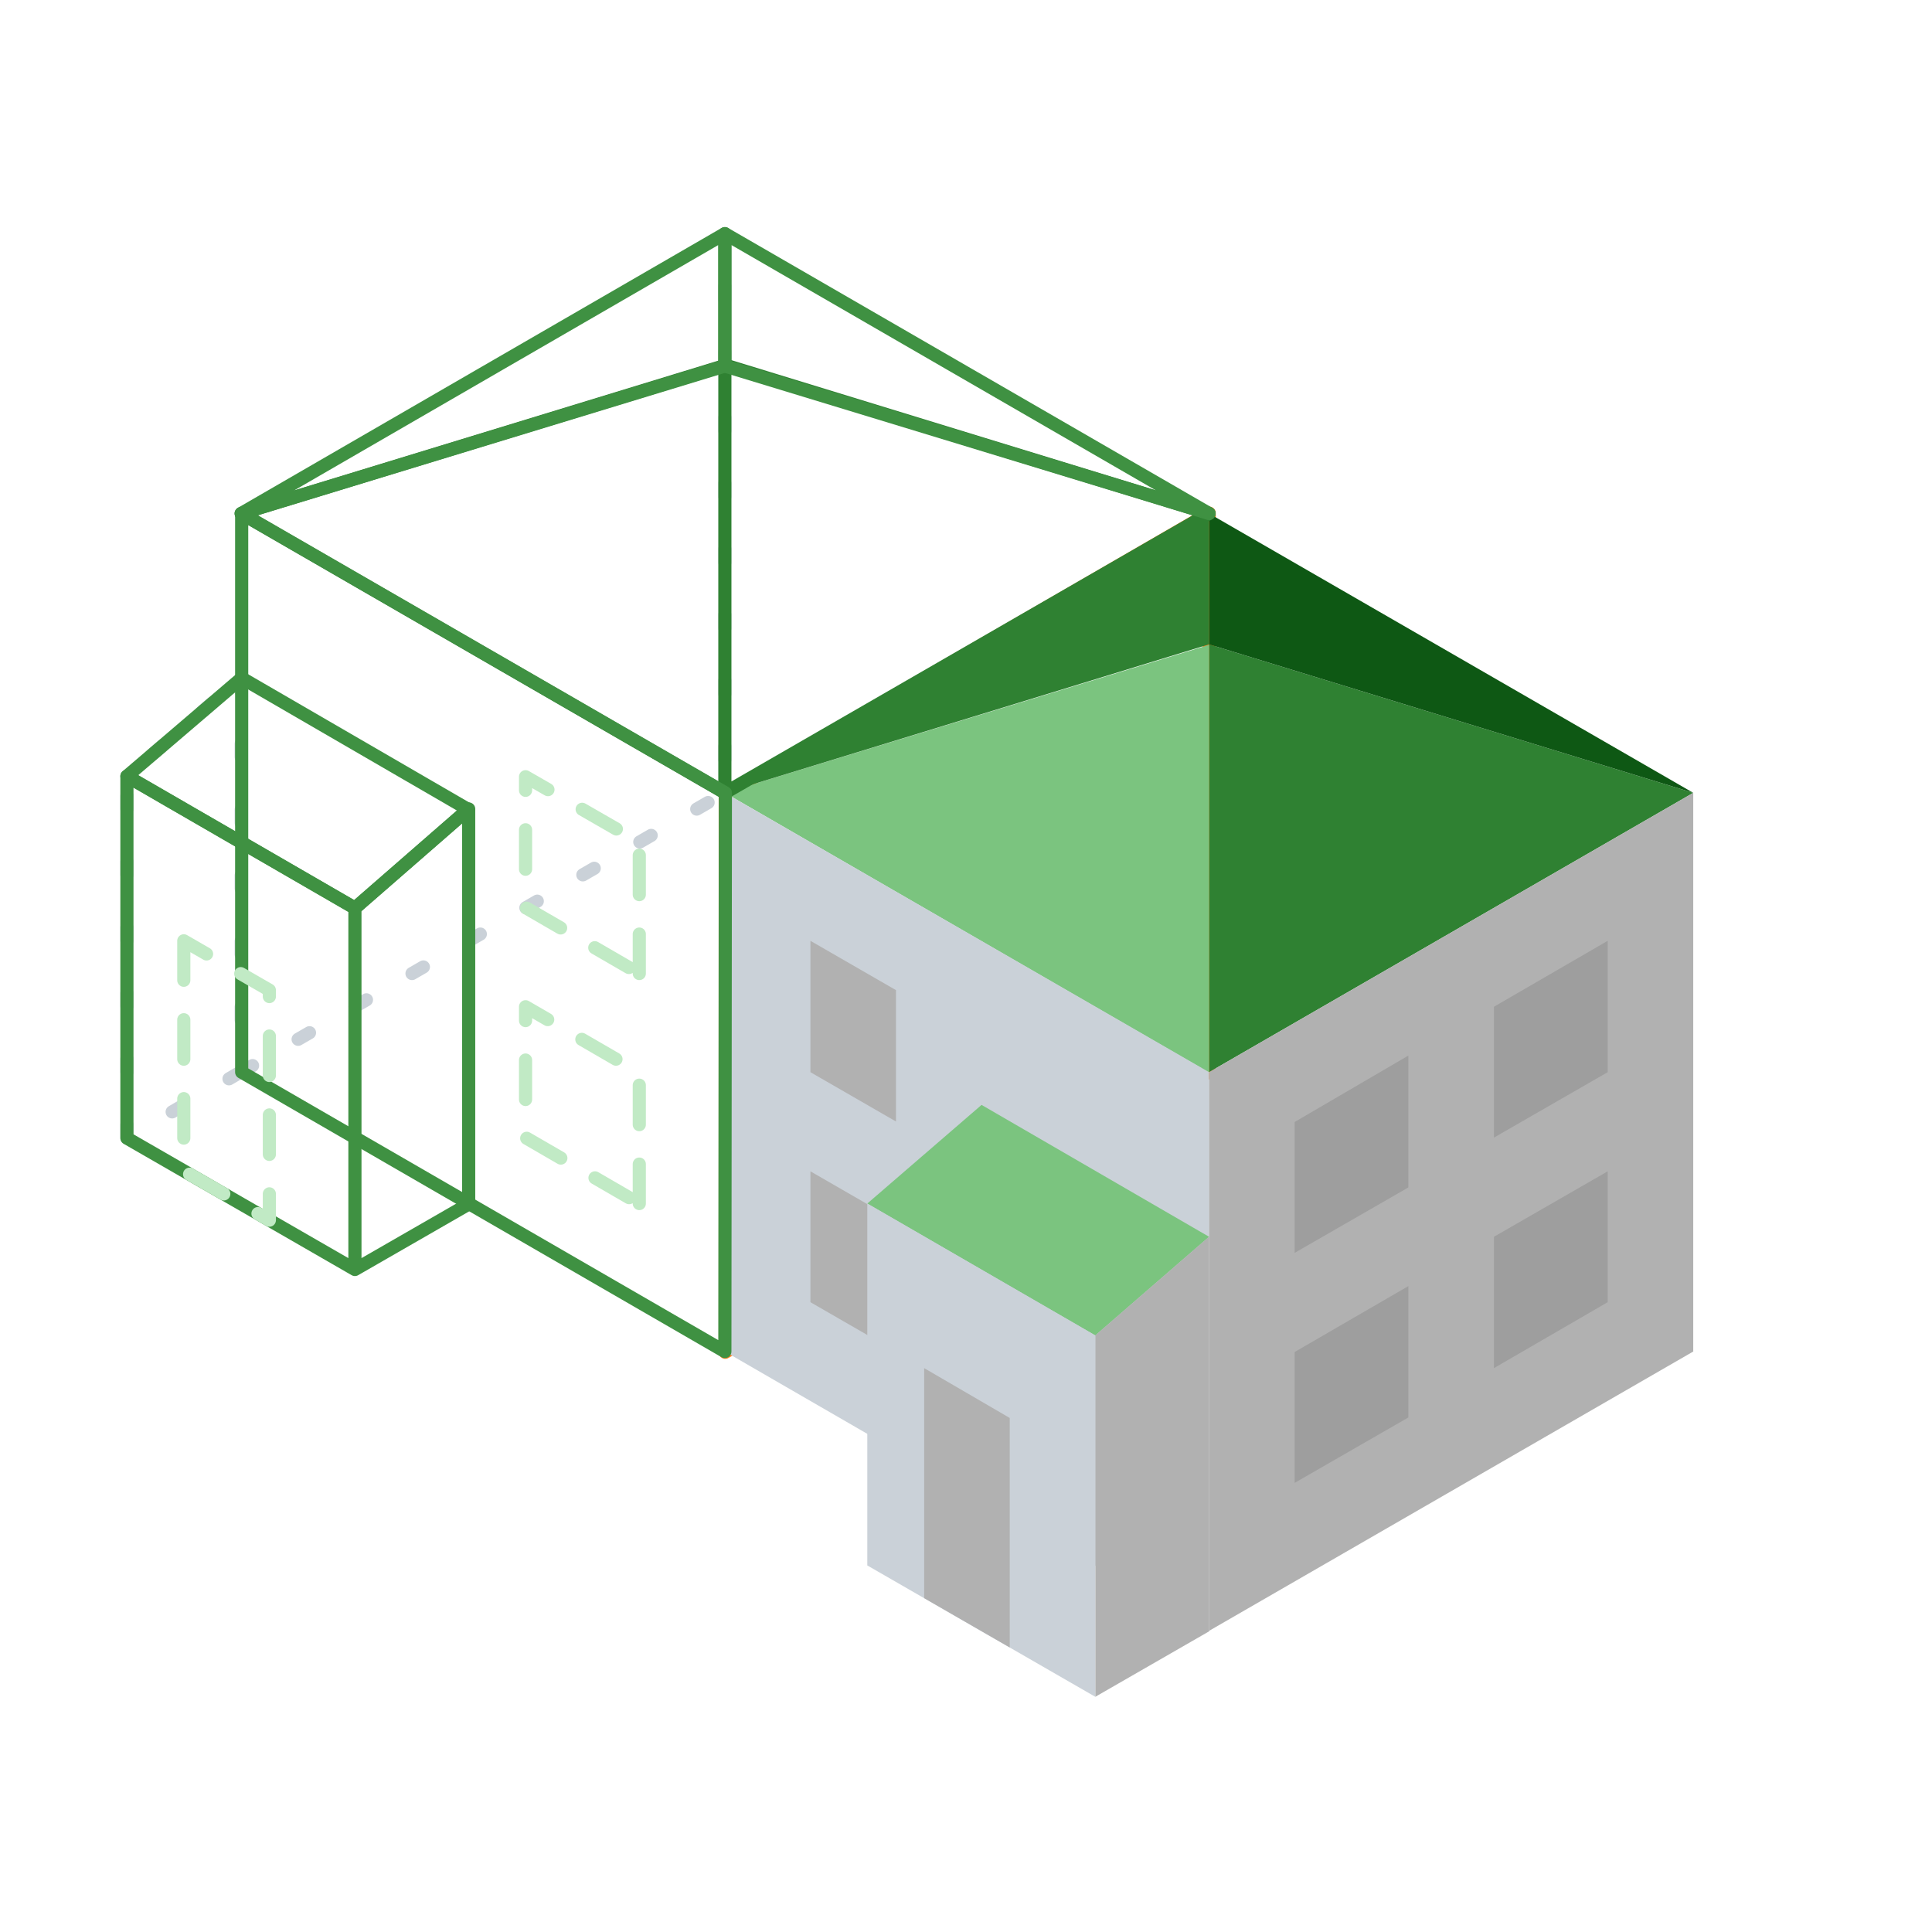 <svg xmlns="http://www.w3.org/2000/svg" xmlns:osb="http://www.openswatchbook.org/uri/2009/osb" viewBox="0 0 135.5 135.5">
  <defs>
    <linearGradient osb:paint="solid" id="b" gradientTransform="matrix(.75 0 0 -.75 57.3 -18.9)">
      <stop offset="0" stop-color="#333"/>
    </linearGradient>
    <linearGradient osb:paint="solid" id="a" gradientTransform="matrix(.75 0 0 .75 -8.5 -798.2)">
      <stop offset="0" stop-color="#ff903b"/>
    </linearGradient>
    <linearGradient osb:paint="solid" id="d" gradientTransform="translate(21.7 13.7) scale(.562)">
      <stop offset="0" stop-color="#ccc"/>
    </linearGradient>
    <linearGradient osb:paint="solid" id="e">
      <stop offset="0" stop-color="#eee"/>
    </linearGradient>
    <linearGradient osb:paint="solid" id="c">
      <stop offset="0" stop-color="#ff8020"/>
    </linearGradient>
  </defs>
  <g fill="url(#a)" transform="matrix(.353 0 0 -.353 -.7 93.8)">
    <path fill="none" stroke="url(#c)" stroke-linecap="round" stroke-linejoin="round" stroke-width="1.5" d="M-.9 0v63.7l-55.2-32V-32z" transform="matrix(1.742 0 0 1.742 243.8 52.8)"/>
    <path fill="#2F8132" d="M242.2 52.7v85l96.2-29.5Z"/>
    <path fill="#7BC47F" d="m146 108.2 96.2 29.4v-85z"/>
    <path fill="#0E5814" d="m338.4 108.2-96.2 55.5v-26z"/>
    <path fill="#cad1d8" d="M242.2-58.4 146-2.8v111l96.2-55.5Z"/>
    <path fill="#b1b1b1" d="M338.4-2.8v111l-96.2-55.5v-111z"/>
    <path fill="#9e9e9e" d="M321.4 33V7L298.8-6.1V20zM321.4 78.8V52.7l-22.6-13v26zM281.8 10.2v-26.1l-22.6-13v26zM281.8 56V29.8l-22.6-13v26z"/>
    <path fill="#7BC47F" d="M174.3 26.6 197 46.2 242.2 20 219.6.4Z"/>
    <path fill="#2F8132" d="m146 108.2 96.2 55.5v-26z"/>
    <path fill="#b1b1b1" d="M242.2 20v-78.4l-22.6-13V.4zM163 33V7l17-9.8v26z"/>
    <path fill="#cad1d8" d="M219.6-71.4V.4l-45.3 26.2v-71.9Z"/>
    <path fill="#b1b1b1" d="M185.6-6.1v-45.7l17-9.8V-16zM163 78.8V52.7l17-9.8V69z"/>
    <path fill="none" stroke="gray" stroke-linecap="round" stroke-linejoin="round" stroke-width="1.394" d="M146-2.8v111l96.2 55.5" opacity=".8"/>
    <path fill="none" stroke="#cad1d8" stroke-dasharray="2.613 10.452" stroke-linecap="round" stroke-linejoin="round" stroke-width="2.613" d="M49.9 131V52.8L43.4 49l-16.2-9.4h0v71.9zM49.9 52.7l96.1 55.5v111"/>
    <path fill="none" stroke="#2F8132" stroke-linecap="round" stroke-linejoin="round" stroke-width="2.613" d="M146 108.2v85l96.2-29.5ZM49.9 163.7l96.1 29.4v-84.9z"/>
    <path fill="none" stroke="#3F9142" stroke-linecap="round" stroke-linejoin="round" stroke-width="2.613" d="M242.2 163.7 146 219.3V193zM146-2.8 50 52.7v111l96.1-55.5Z"/>
    <path fill="none" stroke="#3F9142" stroke-linecap="round" stroke-linejoin="round" stroke-width="2.613" d="M27.2 111.5 50 131 95 104.9 72.5 85.3ZM49.9 163.7l96.1 55.6V193z"/>
    <path fill="none" stroke="#3F9142" stroke-linecap="round" stroke-linejoin="round" stroke-width="2.613" d="M72.5 13.5v71.8l-45.3 26.2V39.6ZM95.1 105V26.5L72.5 13.5h0v71.8z"/>
    <path fill="none" stroke="#C1EAC5" stroke-dasharray="7.839 7.839" stroke-linecap="round" stroke-linejoin="round" stroke-width="2.613" d="M129 72.3v26.1l-22.6 13v-26zM129 26.6v26l-22.6 13.1v-26zM38.5 78.8V33.1l17-9.8V69z"/>
  </g>
</svg>
